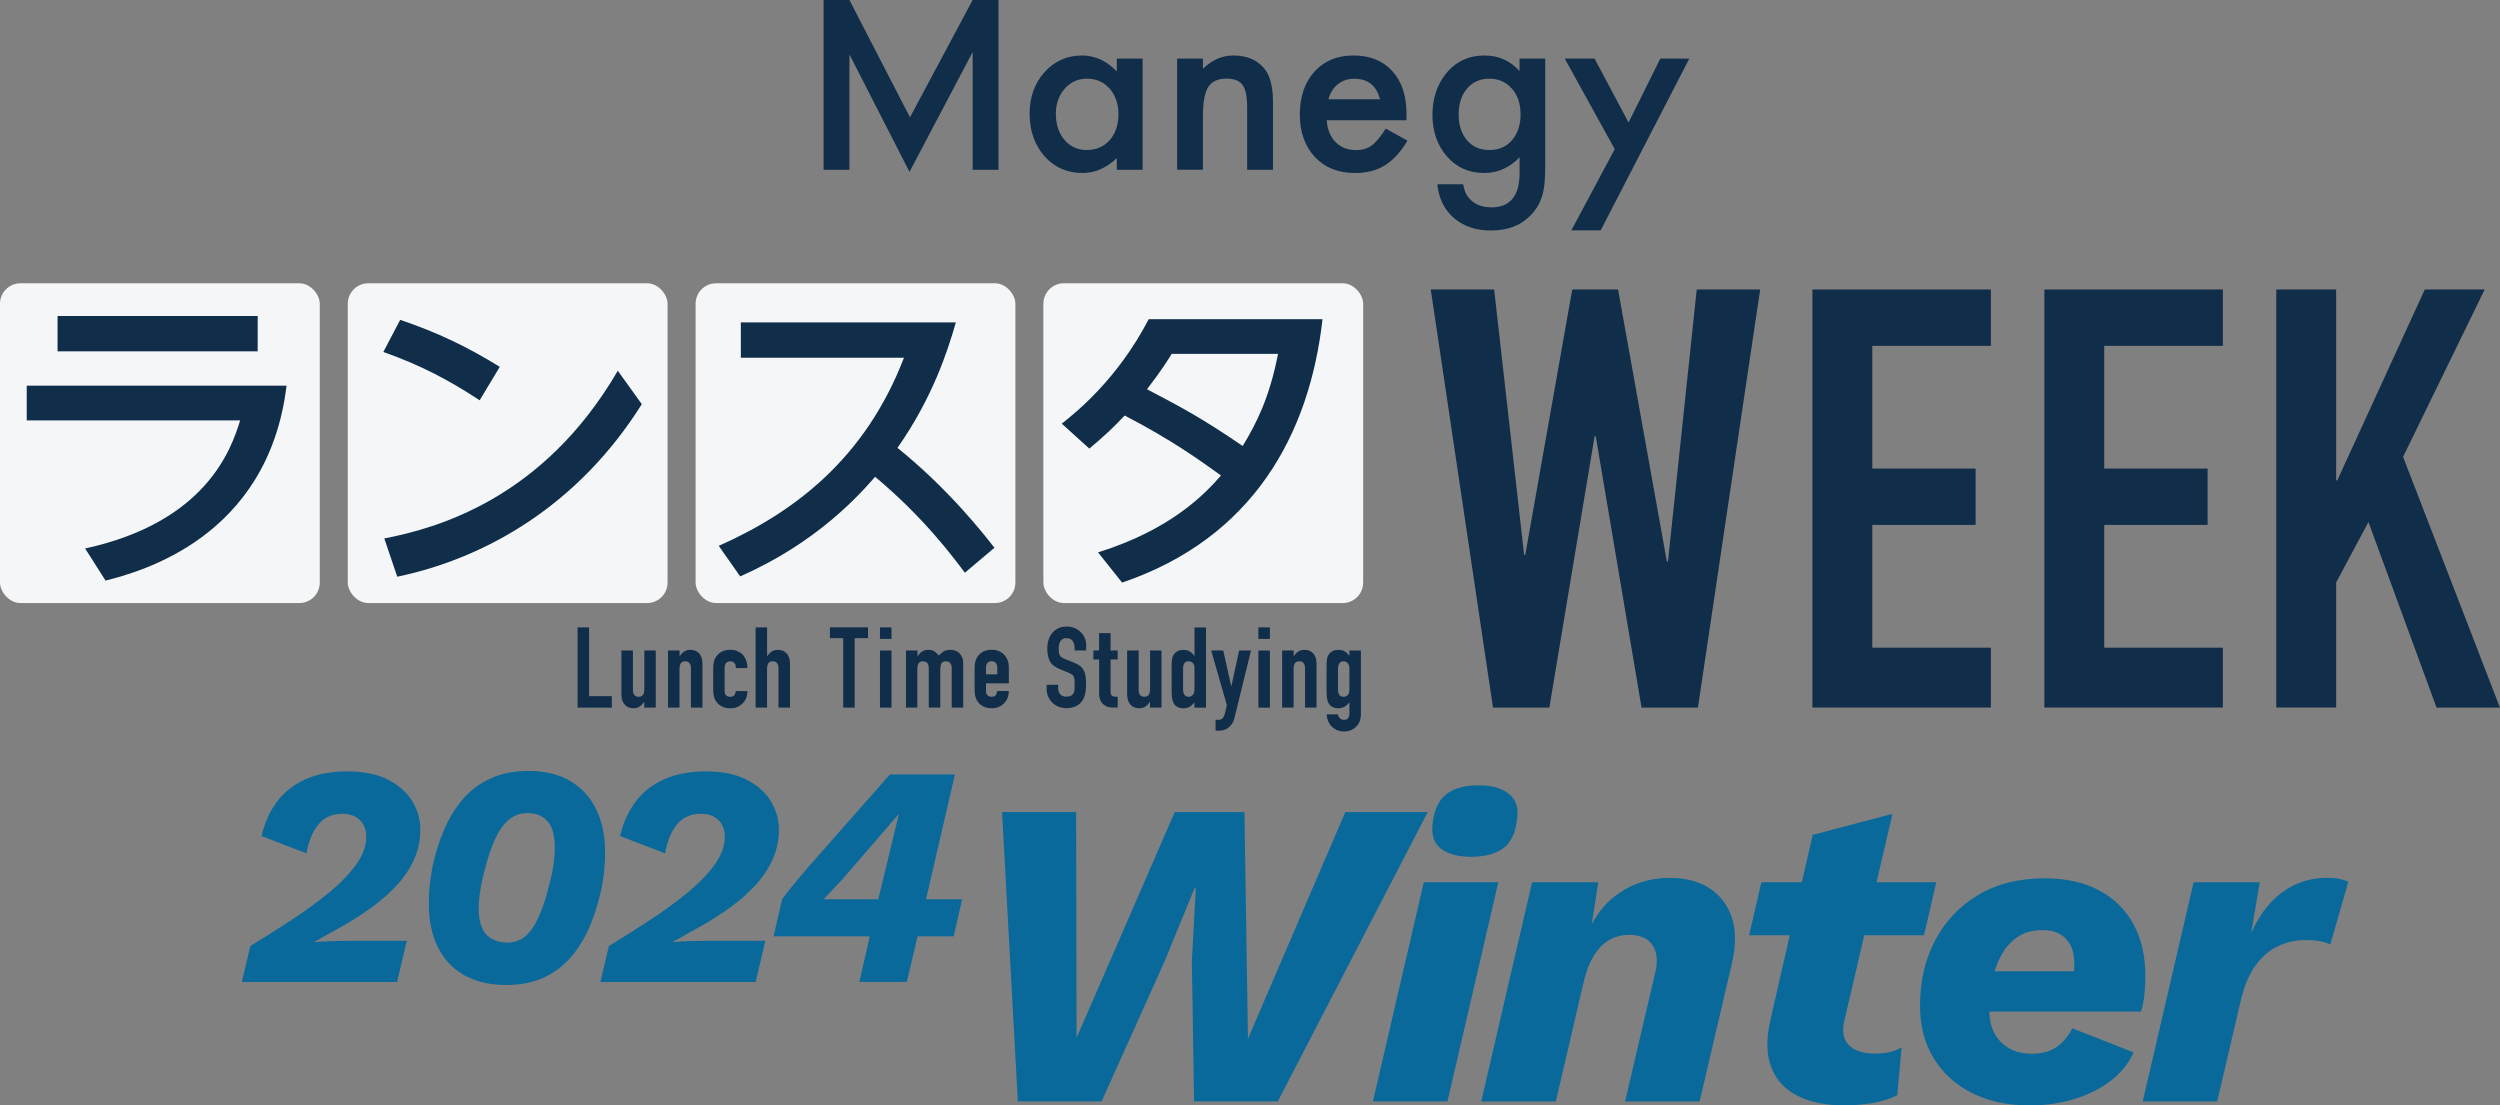 <?xml version="1.0" encoding="UTF-8"?>
<svg id="_レイヤー_2" data-name="レイヤー 2" xmlns="http://www.w3.org/2000/svg" viewBox="0 0 518.94 229.45">
  <rect x="0" y="0" width="518.94" height="229.45" fill="#808080" stroke="none"/>
  <defs>
    <style>
      .cls-1 {
        fill: #0a699b;
      }

      .cls-1, .cls-2, .cls-3 {
        stroke-width: 0px;
      }

      .cls-2 {
        fill: #102e4a;
      }

      .cls-3 {
        fill: #f4f6f8;
      }
    </style>
  </defs>
  <g id="_レイヤー_1-2" data-name="レイヤー 1">
    <g>
      <g>
        <path class="cls-1" d="m211.28,228.63l-3.28-60.06h15.38l.09,46.86,20.38-46.86h14.47l.73,47.05,20.2-47.05h17.11l-31.12,60.06h-17.38l-.46-29.12.82-15.11h-.27l-6.19,15.11-13.1,29.12h-17.38Z"/>
        <path class="cls-1" d="m311.02,183.13l-10.56,45.5h-15.47l10.56-45.5h15.47Zm-5.64-5.28c-2.67,0-4.75-.55-6.23-1.64-1.49-1.09-2.08-2.85-1.77-5.28.3-2.79,1.24-4.81,2.82-6.05,1.58-1.24,3.79-1.87,6.64-1.87s4.84.58,6.32,1.73c1.49,1.15,2.08,2.85,1.77,5.1-.3,2.97-1.26,5.05-2.87,6.23-1.61,1.18-3.84,1.78-6.69,1.78Z"/>
        <path class="cls-1" d="m307.47,228.63l10.56-45.5h13.74l-2.27,14.47-.82-1.27c1.27-4.55,3.52-8.04,6.73-10.46,3.21-2.43,6.95-3.64,11.19-3.64,3.28,0,6.02.71,8.24,2.14,2.21,1.43,3.76,3.44,4.64,6.05.88,2.61.89,5.76.05,9.46l-6.73,28.76h-15.47l6.28-26.84c.55-2.43.33-4.32-.64-5.69-.97-1.37-2.55-2.05-4.73-2.05-1.64,0-3.08.38-4.32,1.14-1.24.76-2.31,1.88-3.19,3.37-.88,1.49-1.56,3.32-2.05,5.5l-5.73,24.57h-15.47Z"/>
        <path class="cls-1" d="m363.07,194.14l2.55-11.01h36.31l-2.55,11.01h-36.31Zm19.66,35.31c-3.76,0-6.95-.65-9.56-1.96-2.61-1.3-4.43-3.26-5.46-5.87-1.03-2.61-1.12-5.82-.27-9.65l8.83-38.67,16.56-4.37-9.92,42.68c-.61,2.37-.32,4.14.86,5.32s2.93,1.77,5.23,1.77c1.4,0,2.53-.12,3.41-.36.88-.24,1.65-.55,2.32-.91l-.91,9.92c-1.64.79-3.4,1.33-5.28,1.64-1.88.3-3.82.46-5.82.46Z"/>
        <path class="cls-1" d="m421.12,229.45c-4.49,0-8.43-.87-11.83-2.59-3.4-1.73-6.04-4.14-7.92-7.23-1.88-3.09-2.82-6.7-2.82-10.83,0-5.1,1.05-9.63,3.14-13.6,2.09-3.97,5.06-7.11,8.92-9.42,3.85-2.31,8.45-3.46,13.79-3.46,4.43,0,8.2.83,11.33,2.5,3.12,1.67,5.51,4.02,7.14,7.05,1.64,3.03,2.46,6.61,2.46,10.74,0,1.15-.06,2.37-.18,3.64-.12,1.27-.36,2.52-.73,3.73h-35.85v-8.37h25.75l-4.28,2.37c.24-.85.39-1.58.45-2.18.06-.61.09-1.18.09-1.73,0-1.58-.27-2.88-.82-3.91-.55-1.03-1.31-1.8-2.27-2.32-.97-.51-2.12-.77-3.46-.77-2.18,0-3.99.52-5.41,1.55-1.43,1.03-2.56,2.38-3.41,4.05-.85,1.67-1.44,3.47-1.77,5.41-.33,1.94-.5,3.82-.5,5.64,0,1.94.38,3.58,1.14,4.91.76,1.33,1.79,2.35,3.09,3.05,1.3.7,2.83,1.05,4.6,1.05,2.18,0,3.94-.5,5.28-1.5,1.33-1,2.37-2.26,3.09-3.78l12.74,5c-1.03,2.31-2.62,4.28-4.78,5.92-2.15,1.64-4.67,2.9-7.55,3.78-2.88.88-6.02,1.32-9.42,1.32Z"/>
        <path class="cls-1" d="m444.78,228.63l10.56-45.5h13.74l-2.82,16.56-.64-1.55c.97-3.21,2.24-6.01,3.82-8.37,1.58-2.37,3.52-4.22,5.82-5.55,2.3-1.33,4.91-2,7.83-2,1.03,0,1.9.08,2.59.23.7.15,1.29.35,1.77.59l-3.73,13.01c-.61-.3-1.32-.53-2.14-.68-.82-.15-1.87-.23-3.14-.23-1.88,0-3.72.41-5.51,1.23-1.79.82-3.35,2.14-4.69,3.96-1.34,1.82-2.37,4.25-3.09,7.28l-4.91,21.02h-15.47Z"/>
      </g>
      <g>
        <path class="cls-1" d="m50.2,203.82l1.76-7.44c2.91-1.78,5.79-3.61,8.64-5.48,2.85-1.87,5.44-3.76,7.76-5.68,2.33-1.91,4.19-3.84,5.58-5.77,1.39-1.94,2.09-3.86,2.09-5.77,0-1.44-.45-2.59-1.34-3.46-.89-.87-2.1-1.3-3.62-1.3-2.09,0-3.74.73-4.96,2.19-1.22,1.46-2.04,3.47-2.48,6.03l-9.33-3.59c.61-2.74,1.67-5.12,3.2-7.14,1.52-2.02,3.5-3.58,5.94-4.66,2.44-1.09,5.33-1.63,8.68-1.63s6.21.58,8.45,1.73c2.24,1.15,3.91,2.64,5.02,4.47,1.11,1.83,1.66,3.78,1.66,5.87,0,2.26-.45,4.36-1.34,6.3-.89,1.94-2.09,3.71-3.59,5.32-1.5,1.61-3.21,3.11-5.12,4.5-1.91,1.39-3.9,2.67-5.97,3.85-2.07,1.17-4.06,2.28-5.97,3.33v.07c.78-.09,1.89-.15,3.33-.2,1.44-.04,2.8-.07,4.11-.07h11.74l-2.02,8.55h-32.23Z"/>
        <path class="cls-1" d="m105.19,204.47c-3.52,0-6.49-.7-8.9-2.09-2.41-1.39-4.23-3.35-5.45-5.87-1.22-2.52-1.83-5.5-1.83-8.94,0-1.3.07-2.6.2-3.88.13-1.28.33-2.58.59-3.88.56-2.65,1.36-5.17,2.38-7.57,1.02-2.39,2.32-4.5,3.88-6.33,1.57-1.83,3.48-3.26,5.74-4.31,2.26-1.04,4.89-1.57,7.89-1.57,3.48,0,6.39.71,8.74,2.12,2.35,1.41,4.13,3.38,5.35,5.9,1.22,2.52,1.83,5.5,1.83,8.94,0,1.26-.07,2.52-.2,3.78-.13,1.26-.33,2.54-.59,3.85-.57,2.65-1.35,5.18-2.35,7.57-1,2.39-2.28,4.51-3.85,6.36s-3.46,3.29-5.68,4.34-4.81,1.57-7.76,1.57Zm.13-8.81c1.48,0,2.74-.46,3.78-1.37,1.04-.91,1.97-2.27,2.77-4.08.8-1.8,1.51-3.97,2.12-6.49.43-1.57.74-3,.91-4.31.17-1.3.26-2.48.26-3.52,0-2.44-.49-4.23-1.47-5.38-.98-1.15-2.38-1.73-4.21-1.73-1.48,0-2.77.47-3.88,1.4-1.11.94-2.07,2.29-2.87,4.08-.81,1.78-1.53,3.98-2.19,6.59-.39,1.48-.69,2.88-.88,4.21-.2,1.33-.29,2.51-.29,3.56,0,1.65.24,3,.72,4.04.48,1.04,1.17,1.81,2.09,2.28.91.48,1.96.72,3.13.72Z"/>
        <path class="cls-1" d="m124.63,203.82l1.76-7.44c2.91-1.78,5.79-3.61,8.64-5.48,2.85-1.87,5.44-3.76,7.76-5.68,2.33-1.91,4.19-3.84,5.58-5.77,1.39-1.94,2.09-3.86,2.09-5.77,0-1.44-.45-2.59-1.34-3.46-.89-.87-2.1-1.3-3.62-1.3-2.09,0-3.74.73-4.96,2.19-1.22,1.46-2.04,3.47-2.48,6.03l-9.33-3.59c.61-2.74,1.67-5.12,3.2-7.14,1.52-2.02,3.5-3.58,5.94-4.66,2.44-1.09,5.33-1.63,8.68-1.63s6.21.58,8.45,1.73c2.24,1.15,3.91,2.64,5.02,4.47,1.11,1.83,1.66,3.78,1.66,5.87,0,2.26-.45,4.36-1.34,6.3-.89,1.94-2.09,3.71-3.59,5.32-1.5,1.61-3.21,3.11-5.12,4.5-1.91,1.39-3.9,2.67-5.97,3.85-2.07,1.17-4.06,2.28-5.97,3.33v.07c.78-.09,1.89-.15,3.33-.2,1.44-.04,2.8-.07,4.11-.07h11.74l-2.02,8.55h-32.23Z"/>
        <path class="cls-1" d="m178.39,203.82l2.15-9.46h-19.96l1.76-7.7c.83-1.13,1.7-2.24,2.61-3.33.91-1.09,1.85-2.2,2.81-3.33l16.96-19.24h13.5l-6,25.9h7.5l-1.76,7.7h-7.5l-2.22,9.46h-9.85Zm-7.44-17.16h11.35l4.31-17.74-10.7,12.39c-.78.91-1.59,1.81-2.41,2.67-.83.87-1.67,1.76-2.54,2.67Z"/>
      </g>
    </g>
    <g>
      <g>
        <path class="cls-2" d="m201.9,0h5.36v35.25h-5.36V10.8l-13.11,24.88-12.47-24.39v23.96h-5.36V0h5.36l12.57,24.35L201.9,0Z"/>
        <path class="cls-2" d="m231.83,14.84c-2.13-2.21-4.54-3.32-7.23-3.32-3.11,0-5.71,1.15-7.78,3.46-2.07,2.31-3.1,5.19-3.1,8.65s1.04,6.46,3.1,8.82c2.09,2.31,4.73,3.46,7.92,3.46,2.53,0,4.89-1.03,7.08-3.08v2.42h5.36V12.16h-5.36v2.68Zm-1.49,14.26c-1.22,1.36-2.82,2.04-4.79,2.04-1.85,0-3.38-.7-4.6-2.11-1.18-1.39-1.78-3.19-1.78-5.4,0-2.07.61-3.81,1.83-5.21,1.23-1.39,2.76-2.09,4.6-2.09,1.94,0,3.52.69,4.74,2.07,1.21,1.4,1.82,3.19,1.82,5.35s-.61,3.95-1.82,5.36Z"/>
        <path class="cls-2" d="m262.29,14.05c1.29,1.44,1.95,3.79,1.95,7.04v14.15h-5.36v-12.88c0-2.27-.31-3.84-.95-4.71-.62-.88-1.74-1.33-3.37-1.33-1.77,0-3.03.59-3.77,1.75-.73,1.15-1.09,3.16-1.09,6.04v11.13h-5.36V12.16h5.36v2.13c1.87-1.85,3.97-2.77,6.31-2.77,2.69,0,4.78.84,6.28,2.53Z"/>
        <path class="cls-2" d="m284.73,30.2c-.87.64-1.97.95-3.29.95-1.71,0-3.1-.55-4.2-1.65-1.09-1.12-1.71-2.63-1.85-4.53h16.55l.02-1.26c0-3.81-.98-6.79-2.94-8.94-1.98-2.17-4.66-3.25-8.06-3.25s-6.07,1.11-8.11,3.34c-2.02,2.26-3.04,5.21-3.04,8.87s1.04,6.63,3.13,8.86c2.08,2.22,4.85,3.32,8.3,3.32,1.2,0,2.32-.13,3.34-.38,1.03-.25,1.98-.65,2.87-1.2.88-.55,1.71-1.24,2.49-2.09.78-.84,1.51-1.86,2.21-3.04l-4.5-2.51c-1.09,1.71-2.06,2.88-2.92,3.51Zm-8.23-11.37c.33-.52.73-.97,1.2-1.34.47-.37.99-.66,1.55-.85.57-.2,1.18-.3,1.83-.3,2.85,0,4.64,1.42,5.38,4.27h-10.71c.17-.66.42-1.26.76-1.77Z"/>
        <path class="cls-2" d="m315.43,14.77c-1.93-2.17-4.35-3.25-7.26-3.25-3.32,0-5.99,1.25-8.01,3.75-1.88,2.35-2.82,5.21-2.82,8.58s1.01,6.34,3.03,8.65c2.01,2.28,4.58,3.41,7.73,3.41,2.76,0,5.21-1.08,7.33-3.25v3.22c0,4.77-1.95,7.16-5.86,7.16-2.12,0-3.73-.72-4.84-2.16-.47-.62-.81-1.49-1.02-2.63h-5.36c.32,3.02,1.5,5.38,3.56,7.1,1.99,1.67,4.53,2.5,7.61,2.5,3.65,0,6.52-1.2,8.61-3.6,1.1-1.25,1.85-2.74,2.22-4.48.13-.63.23-1.36.3-2.19.07-.83.1-1.79.1-2.88V12.16h-5.33v2.61Zm-1.43,14.15c-1.18,1.48-2.79,2.22-4.84,2.22s-3.63-.73-4.79-2.2c-1.06-1.34-1.59-3.06-1.59-5.16s.53-3.86,1.59-5.2c1.17-1.5,2.76-2.25,4.79-2.25,1.9,0,3.46.69,4.67,2.06,1.2,1.34,1.8,3.13,1.8,5.37,0,2.1-.54,3.82-1.64,5.16Z"/>
        <polygon class="cls-2" points="344.64 12.16 338.05 25.43 330.99 12.16 324.8 12.16 335.18 30.96 326.18 47.81 332.27 47.81 350.66 12.16 344.64 12.16"/>
      </g>
      <g>
        <path class="cls-2" d="m365.37,60.09l-12.92,86.79h-11.7l-9.51-56.31h-.24l-9.39,56.31h-11.7l-12.92-86.79h13.16l6.22,55.09h.24l9.75-55.09h9.51l10.12,56.44h.24l5.97-56.44h13.16Z"/>
        <path class="cls-2" d="m376.21,146.88V60.09h37.05v11.7h-24.62v25.47h21.45v11.7h-21.45v25.48h24.62v12.43h-37.05Z"/>
        <path class="cls-2" d="m424.36,146.88V60.09h37.05v11.7h-24.62v25.47h21.45v11.7h-21.45v25.48h24.62v12.43h-37.05Z"/>
        <path class="cls-2" d="m472.5,146.88V60.09h12.43v39.61h.24l18.16-39.61h12.43l-16.94,34.74,20.11,52.05h-13.16l-14.14-38.52-6.7,12.55v25.96h-12.43Z"/>
      </g>
      <g>
        <path class="cls-2" d="m119.89,146.88v-16.65h2.39v14.27h4.72v2.39h-7.11Z"/>
        <path class="cls-2" d="m136.12,135.02v11.86h-2.39v-1.15h-.05c-.25.37-.55.68-.9.92-.35.24-.8.36-1.34.36-.3,0-.59-.05-.89-.15-.3-.1-.56-.27-.79-.5s-.42-.53-.56-.9c-.14-.37-.21-.81-.21-1.34v-9.1h2.39v8.21c0,.44.1.78.3,1.03s.49.37.87.37c.45,0,.76-.14.94-.42s.26-.69.26-1.22v-7.97h2.39Z"/>
        <path class="cls-2" d="m138.67,146.88v-11.86h2.39v1.15h.05c.25-.37.55-.68.9-.92.35-.24.8-.36,1.34-.36.3,0,.59.05.89.15s.56.27.8.5.42.53.56.9c.14.37.21.81.21,1.34v9.1h-2.39v-8.21c0-.44-.1-.78-.3-1.03s-.49-.37-.87-.37c-.45,0-.76.14-.94.42-.17.28-.26.69-.26,1.22v7.97h-2.39Z"/>
        <path class="cls-2" d="m150.41,143.47c0,.37.11.66.32.87s.49.3.85.3c.45,0,.75-.13.9-.4.15-.27.24-.53.27-.79h2.39c0,1.04-.32,1.89-.96,2.53-.31.33-.69.58-1.12.77-.44.19-.93.28-1.47.28-.75,0-1.38-.16-1.91-.47-.52-.31-.92-.72-1.2-1.24-.17-.31-.29-.67-.35-1.08-.06-.41-.09-.85-.09-1.33v-3.91c0-.48.03-.93.09-1.33.06-.41.18-.76.35-1.08.28-.51.68-.93,1.2-1.24.52-.31,1.16-.47,1.91-.47.55,0,1.04.09,1.48.28s.82.44,1.13.77c.62.7.94,1.61.94,2.74h-2.39c0-.48-.11-.84-.32-1.06s-.5-.34-.85-.34-.64.11-.85.34-.32.57-.32,1.02v4.84Z"/>
        <path class="cls-2" d="m156.84,146.88v-16.65h2.39v5.94h.05c.25-.37.55-.68.9-.92.35-.24.8-.36,1.34-.36.3,0,.59.05.89.15s.56.27.8.5.42.53.56.9c.14.37.21.81.21,1.34v9.1h-2.39v-8.21c0-.44-.1-.78-.3-1.03s-.49-.37-.87-.37c-.45,0-.76.14-.94.42-.17.28-.26.69-.26,1.22v7.97h-2.39Z"/>
        <path class="cls-2" d="m175.03,146.88v-14.41h-2.76v-2.25h7.9v2.25h-2.76v14.41h-2.39Z"/>
        <path class="cls-2" d="m182.66,132.62v-2.39h2.39v2.39h-2.39Zm0,14.27v-11.86h2.39v11.86h-2.39Z"/>
        <path class="cls-2" d="m188.06,146.88v-11.86h2.39v1.15h.05c.25-.37.55-.68.9-.92.35-.24.8-.36,1.34-.36.51,0,.94.12,1.29.37.34.25.62.52.84.82.3-.33.62-.61.98-.84.36-.23.86-.35,1.5-.35.3,0,.6.05.91.15s.59.27.84.5c.25.23.45.53.61.9.16.37.23.81.23,1.34v9.1h-2.39v-8.21c0-.44-.1-.78-.3-1.03s-.49-.37-.87-.37c-.45,0-.76.14-.94.42-.17.28-.26.69-.26,1.22v7.97h-2.39v-8.21c0-.44-.1-.78-.3-1.03s-.49-.37-.87-.37c-.45,0-.76.14-.94.42-.17.28-.26.69-.26,1.22v7.97h-2.39Z"/>
        <path class="cls-2" d="m209.39,141.85h-4.72v1.61c0,.37.1.66.32.87s.5.3.85.3c.45,0,.75-.13.9-.4s.24-.53.27-.79h2.39c0,1.04-.32,1.89-.96,2.53-.31.33-.69.58-1.12.77-.44.19-.93.28-1.47.28-.75,0-1.38-.16-1.91-.47-.52-.31-.92-.72-1.2-1.24-.17-.31-.29-.67-.35-1.08-.06-.41-.09-.85-.09-1.33v-3.91c0-.48.03-.93.09-1.33.06-.41.18-.76.35-1.08.28-.51.68-.93,1.2-1.24.52-.31,1.16-.47,1.91-.47.55,0,1.04.09,1.49.28s.82.44,1.13.77c.62.7.94,1.58.94,2.64v3.27Zm-4.72-1.87h2.34v-1.36c0-.45-.1-.79-.32-1.02s-.5-.34-.85-.34-.64.11-.85.34-.32.57-.32,1.02v1.36Z"/>
        <path class="cls-2" d="m225.45,135.02h-2.39v-.54c0-.55-.13-1.02-.39-1.42-.26-.4-.69-.6-1.3-.6-.33,0-.59.06-.79.19-.2.12-.37.28-.49.47-.12.2-.21.43-.26.69-.05.26-.07.53-.07.81,0,.33.01.6.04.82.02.22.08.41.18.58.09.17.23.32.41.44.18.12.42.25.74.37l1.82.73c.53.2.96.44,1.29.71.33.27.58.59.77.95.17.37.29.8.35,1.27s.09,1.02.09,1.62c0,.7-.07,1.35-.21,1.95s-.37,1.11-.68,1.53c-.33.44-.76.78-1.29,1.03-.53.25-1.18.37-1.94.37-.58,0-1.12-.1-1.61-.3-.5-.2-.93-.48-1.29-.84s-.64-.78-.85-1.25c-.21-.48-.32-.99-.32-1.56v-.89h2.39v.75c0,.44.13.83.39,1.18.26.35.69.53,1.3.53.41,0,.72-.06.95-.18.23-.12.4-.28.53-.5.12-.22.2-.48.22-.78.02-.3.04-.64.04-1.02,0-.44-.02-.79-.05-1.08-.03-.28-.09-.51-.19-.68-.11-.17-.25-.31-.43-.42-.18-.11-.42-.23-.71-.35l-1.71-.7c-1.03-.42-1.72-.98-2.07-1.67-.35-.69-.53-1.56-.53-2.61,0-.62.09-1.22.26-1.78.17-.56.43-1.04.77-1.45.33-.41.74-.73,1.25-.97.51-.24,1.11-.36,1.81-.36.59,0,1.13.11,1.63.33.49.22.92.51,1.27.87.72.75,1.08,1.61,1.08,2.57v1.17Z"/>
        <path class="cls-2" d="m228.14,135.02v-3.6h2.39v3.6h1.47v1.87h-1.47v6.57c0,.28.03.5.08.65.05.16.14.27.27.35.12.08.28.12.46.14.18.02.4.02.67.02v2.25h-.98c-.55,0-1-.09-1.37-.26-.37-.17-.66-.39-.88-.65-.22-.26-.38-.56-.48-.9-.1-.33-.15-.66-.15-.97v-7.2h-1.19v-1.87h1.19Z"/>
        <path class="cls-2" d="m241.1,135.02v11.86h-2.39v-1.15h-.05c-.25.37-.55.68-.9.92-.35.24-.8.36-1.34.36-.3,0-.59-.05-.89-.15-.3-.1-.56-.27-.79-.5s-.42-.53-.56-.9c-.14-.37-.21-.81-.21-1.34v-9.1h2.39v8.21c0,.44.1.78.3,1.03s.49.37.87.37c.45,0,.76-.14.94-.42s.26-.69.26-1.22v-7.97h2.39Z"/>
        <path class="cls-2" d="m247.93,146.88v-1.08c-.16.17-.3.33-.44.48-.14.15-.3.28-.47.39-.17.11-.37.2-.58.26-.22.06-.48.09-.77.09-1,0-1.69-.37-2.08-1.12-.14-.26-.24-.59-.3-.98-.06-.39-.09-.91-.09-1.57v-4.51c0-.86.02-1.49.07-1.89.09-.78.46-1.36,1.1-1.75.3-.2.74-.3,1.33-.3.47,0,.88.11,1.25.32.37.21.68.51.95.9h.05v-5.87h2.39v16.65h-2.39Zm-2.36-3.86c0,.48.09.87.28,1.17.19.3.48.44.89.44.36,0,.65-.14.87-.41.22-.27.33-.63.33-1.06v-4.61c0-.37-.11-.68-.34-.92-.23-.24-.51-.36-.85-.36-.45,0-.76.14-.92.42-.16.28-.25.61-.25.98v4.35Z"/>
        <path class="cls-2" d="m251.39,135.02h2.53l1.64,7.39h.05l1.61-7.39h2.46l-3.41,13.91c-.12.53-.3.97-.53,1.31-.23.34-.49.62-.78.84-.3.22-.61.37-.95.46-.34.09-.68.13-1.04.13h-.65v-2.25h.54c.23,0,.44-.03.61-.09.17-.06.33-.2.47-.42.12-.22.24-.53.35-.92.11-.4.23-.95.37-1.65l-3.25-11.32Z"/>
        <path class="cls-2" d="m261.21,132.62v-2.39h2.39v2.39h-2.39Zm0,14.27v-11.86h2.39v11.86h-2.39Z"/>
        <path class="cls-2" d="m266.14,146.88v-11.86h2.39v1.15h.05c.25-.37.55-.68.9-.92.35-.24.8-.36,1.34-.36.3,0,.59.05.89.15s.56.27.8.5.42.53.56.9c.14.37.21.81.21,1.34v9.1h-2.39v-8.21c0-.44-.1-.78-.3-1.03s-.49-.37-.87-.37c-.45,0-.76.14-.94.42-.17.28-.26.69-.26,1.22v7.97h-2.39Z"/>
        <path class="cls-2" d="m277.74,148.26c.02.28.13.55.34.79s.52.37.92.37.67-.12.84-.36.26-.55.26-.92v-2.34h-.05c-.27.39-.58.69-.95.9-.37.21-.79.32-1.27.32-1,0-1.69-.37-2.08-1.12-.14-.26-.24-.59-.3-.98-.06-.39-.09-.91-.09-1.57v-4.51c0-.86.02-1.49.07-1.89.09-.78.46-1.36,1.1-1.75.3-.2.74-.3,1.33-.3.3,0,.55.03.76.09.21.06.4.15.57.26.17.11.33.24.47.39.14.15.29.31.44.48v-1.08h2.39v13.31c0,.41-.07.81-.2,1.23s-.35.78-.64,1.11c-.3.34-.67.62-1.12.83s-.99.32-1.61.32c-.36,0-.73-.06-1.12-.18-.39-.12-.75-.32-1.08-.6-.34-.27-.64-.62-.88-1.06s-.4-1.02-.48-1.72h2.39Zm0-5.03c0,.37.08.7.25.98.16.28.47.42.92.42.34,0,.63-.12.85-.36.23-.24.34-.55.34-.92v-4.61c0-.44-.11-.79-.33-1.06-.22-.27-.51-.41-.87-.41-.41,0-.7.15-.89.44-.19.3-.28.69-.28,1.17v4.35Z"/>
      </g>
      <g>
        <rect class="cls-3" y="58.8" width="66.38" height="66.38" rx="4.25" ry="4.25"/>
        <path class="cls-2" d="m59.48,80.06c-3.84,31.71-30.56,38.64-37.57,40.46l-4.24-6.67c24.98-5.45,30.29-20.4,32.18-26.59H5.55v-7.2h53.92Zm-5.99-14.47v7.34H11.95v-7.34h41.54Z"/>
      </g>
      <g>
        <rect class="cls-3" x="72.19" y="58.8" width="66.38" height="66.38" rx="4.25" ry="4.25"/>
        <path class="cls-2" d="m99.56,83.09c-6.33-4.17-12.19-7.27-19.99-10.03l3.5-6.67c7.74,2.63,13.94,5.59,20.67,9.76l-4.17,6.93Zm33.66.81c-13.06,20.8-32.11,31.91-50.76,35.81l-2.69-7.94c10.7-2.09,32.92-8.08,48.47-34.81l4.98,6.93Z"/>
      </g>
      <g>
        <rect class="cls-3" x="144.39" y="58.8" width="66.38" height="66.38" rx="4.25" ry="4.25"/>
        <path class="cls-2" d="m200.3,118.9c-2.83-3.77-8.75-11.65-18.65-19.93-3.23,3.7-12.05,13.67-28.01,20.67l-4.44-6.33c15.89-7.07,30.43-18.24,38.44-39.05h-33.86v-7.34h44.63c-1.68,5.92-4.85,15.69-12.12,26.05,10.64,8.55,17.98,17.98,20.13,20.73l-6.13,5.18Z"/>
      </g>
      <g>
        <rect class="cls-3" x="216.58" y="58.8" width="66.38" height="66.38" rx="4.25" ry="4.25"/>
        <path class="cls-2" d="m227.93,114.66c15.28-4.78,22.22-12.19,25.52-15.96-4.51-3.23-10.17-7.34-19.99-12.45-2.36,2.49-3.9,3.97-7.34,6.87l-5.72-5.18c2.9-2.29,11.58-9.22,18.04-21.68h36.08c-2.69,23.9-14.41,45.44-41.6,54.67l-4.98-6.26Zm15.28-41.2c-.74,1.21-2.02,3.3-5.12,7.34,6.93,3.64,11.31,5.92,19.86,11.78,2.96-4.85,5.59-10.17,7.34-19.12h-22.08Z"/>
      </g>
    </g>
  </g>
</svg>